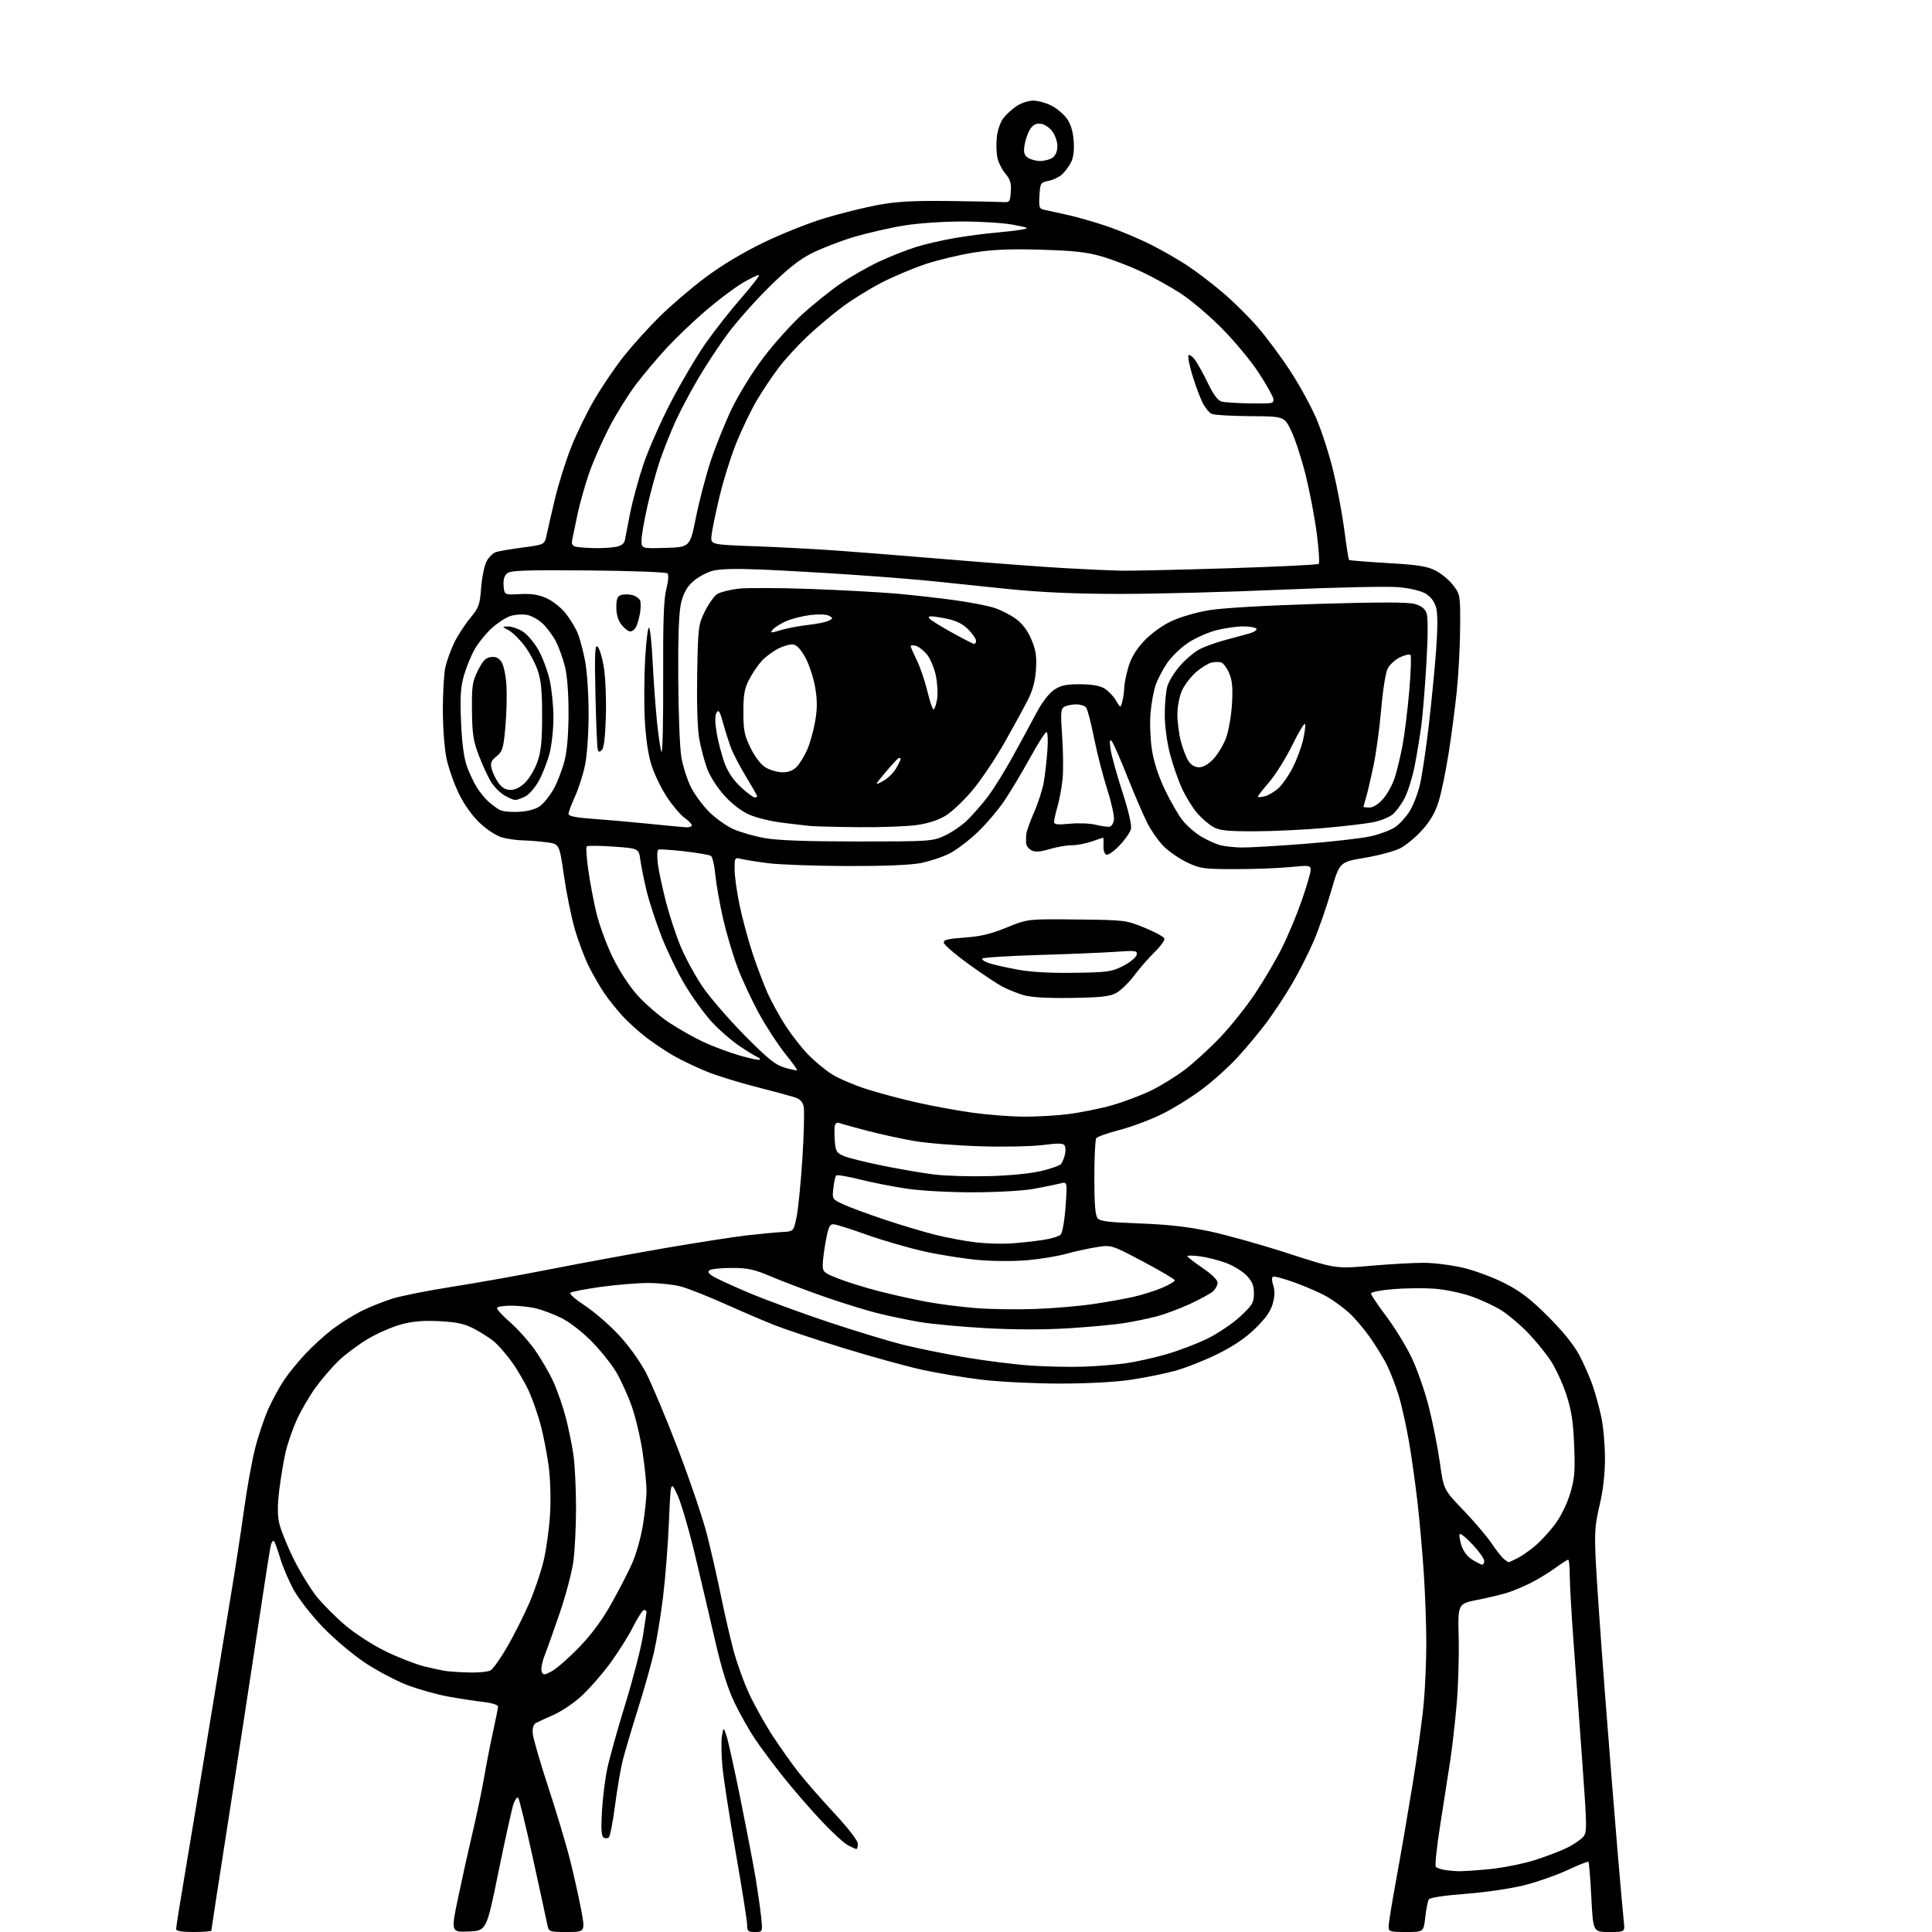<?xml version="1.0" encoding="UTF-8" standalone="no"?>
<svg 
  version="1.1" 
  xmlns="http://www.w3.org/2000/svg" 
  xmlns:xlink="http://www.w3.org/1999/xlink" 
  xmlns:svg="http://www.w3.org/2000/svg"
  xmlns:rdf="http://www.w3.org/1999/02/22-rdf-syntax-ns#"
  xmlns:cc="http://creativecommons.org/ns#"
  xmlns:dc="http://purl.org/dc/elements/1.1/"
  viewBox="0 0 768 768"
  width="768"
  height="768"
>
<style>svg {background-color: white; }</style>"
<path stroke="none" fill="black" fill-rule="evenodd" d="M77.00,768.00C72.20,768.00 70.00,767.62 70.00,766.79C70.00,766.13 72.01,753.64 74.47,739.04C76.93,724.44 80.99,699.90 83.50,684.50C86.01,669.10 89.60,647.27 91.48,636.00C93.36,624.73 95.84,608.62 96.99,600.22C98.14,591.81 100.13,580.78 101.42,575.71C102.71,570.63 105.13,563.47 106.79,559.80C108.46,556.13 111.30,550.96 113.11,548.31C114.92,545.67 118.68,541.08 121.45,538.13C124.23,535.17 128.97,530.84 132.00,528.51C135.03,526.18 140.20,522.92 143.50,521.25C146.80,519.59 152.46,517.32 156.08,516.20C159.71,515.08 170.28,512.99 179.58,511.54C188.89,510.10 206.62,506.93 219.00,504.49C231.38,502.06 251.85,498.29 264.50,496.11C277.15,493.94 291.77,491.66 297.00,491.07C302.23,490.47 308.52,489.87 311.00,489.74C315.50,489.50 315.50,489.50 316.70,483.50C317.35,480.20 318.38,469.66 318.99,460.08C319.59,450.49 319.81,441.40 319.47,439.88C319.04,437.89 317.97,436.83 315.68,436.11C313.93,435.56 306.92,433.68 300.09,431.93C293.27,430.19 284.49,427.44 280.59,425.83C276.69,424.22 271.02,421.51 268.00,419.81C264.98,418.11 260.02,414.81 257.00,412.49C253.97,410.17 249.68,406.29 247.47,403.88C245.25,401.47 242.04,397.48 240.35,395.00C238.65,392.52 235.85,387.69 234.12,384.26C232.39,380.82 229.85,374.07 228.47,369.26C227.09,364.44 225.15,354.88 224.16,348.00C222.36,335.50 222.36,335.50 217.43,334.84C214.72,334.47 210.47,334.13 208.00,334.08C205.53,334.03 201.75,333.50 199.62,332.91C197.43,332.30 193.60,329.83 190.84,327.26C187.81,324.42 184.62,319.98 182.46,315.59C180.54,311.69 178.31,305.35 177.50,301.50C176.66,297.48 176.04,289.18 176.04,282.00C176.05,275.12 176.50,267.53 177.06,265.11C177.62,262.70 179.17,258.42 180.50,255.61C181.84,252.80 184.68,248.40 186.82,245.82C190.36,241.55 190.75,240.50 191.26,233.69C191.57,229.59 192.54,224.86 193.40,223.19C194.27,221.51 195.96,219.83 197.16,219.45C198.36,219.07 203.20,218.25 207.92,217.63C216.50,216.50 216.50,216.50 217.33,212.50C217.78,210.30 219.29,203.78 220.67,198.00C222.06,192.22 224.95,183.07 227.09,177.66C229.23,172.25 233.45,163.63 236.47,158.51C239.49,153.38 244.70,145.73 248.06,141.50C251.42,137.28 257.73,130.29 262.09,125.97C266.45,121.65 274.58,114.68 280.14,110.49C286.56,105.65 295.07,100.53 303.38,96.49C310.60,92.98 321.68,88.57 328.00,86.68C334.32,84.79 343.77,82.45 349.00,81.47C356.21,80.13 362.84,79.75 376.50,79.90C386.40,80.01 396.07,80.19 398.00,80.30C401.44,80.50 401.50,80.43 401.81,76.21C402.05,72.81 401.60,71.31 399.60,68.94C398.21,67.29 396.78,64.35 396.42,62.41C396.05,60.46 395.98,56.83 396.27,54.32C396.55,51.82 397.66,48.59 398.73,47.14C399.81,45.69 402.17,43.49 403.99,42.25C405.81,41.01 408.82,40.00 410.69,40.00C412.55,40.00 415.82,40.89 417.96,41.98C420.09,43.06 422.86,45.40 424.12,47.16C425.64,49.31 426.53,52.24 426.81,56.02C427.08,59.81 426.72,62.64 425.71,64.59C424.88,66.19 423.28,68.34 422.14,69.37C421.01,70.40 418.60,71.54 416.79,71.90C413.63,72.55 413.49,72.78 413.20,77.75C412.92,82.47 413.10,82.98 415.20,83.41C416.46,83.66 420.88,84.64 425.00,85.58C429.12,86.52 436.32,88.62 441.00,90.26C445.68,91.89 453.08,95.03 457.46,97.23C461.83,99.43 468.38,103.18 472.00,105.57C475.63,107.96 482.02,112.84 486.21,116.42C490.41,119.99 496.65,126.19 500.08,130.18C503.52,134.17 509.27,141.91 512.85,147.39C516.44,152.86 521.11,161.38 523.24,166.31C525.36,171.24 528.42,180.72 530.03,187.39C531.64,194.05 533.61,204.61 534.42,210.86C535.22,217.10 536.05,222.38 536.25,222.58C536.45,222.79 543.34,223.34 551.56,223.82C563.72,224.53 567.28,225.09 570.69,226.83C573.00,228.02 576.15,230.64 577.69,232.67C580.45,236.30 580.50,236.60 580.43,249.43C580.38,256.62 579.80,267.90 579.12,274.50C578.45,281.10 576.97,292.35 575.84,299.49C574.71,306.64 572.93,315.25 571.88,318.64C570.55,322.95 568.58,326.36 565.35,329.95C562.81,332.78 558.87,336.05 556.61,337.20C554.35,338.36 548.00,340.06 542.50,340.99C532.50,342.67 532.50,342.67 529.19,354.08C527.37,360.36 524.25,369.32 522.26,374.00C520.26,378.68 516.39,386.32 513.66,391.00C510.92,395.68 506.32,402.65 503.44,406.50C500.55,410.35 495.42,416.53 492.03,420.22C488.64,423.92 482.30,429.64 477.94,432.92C473.58,436.21 466.30,440.72 461.76,442.94C457.22,445.17 449.68,447.98 445.00,449.19C440.32,450.40 436.17,451.87 435.77,452.45C435.36,453.03 435.02,460.05 435.02,468.06C435.00,478.22 435.38,483.10 436.25,484.20C437.26,485.48 440.52,485.89 453.00,486.34C463.88,486.72 472.08,487.64 480.50,489.40C487.10,490.78 501.17,494.71 511.77,498.15C531.05,504.39 531.05,504.39 544.77,503.18C552.32,502.51 561.88,501.98 566.00,501.99C570.12,502.00 577.27,502.92 581.88,504.02C586.48,505.13 593.91,507.92 598.38,510.22C604.59,513.43 608.63,516.55 615.52,523.46C621.31,529.26 625.72,534.73 627.82,538.72C629.62,542.15 631.99,547.55 633.09,550.72C634.20,553.90 635.75,559.57 636.55,563.32C637.35,567.06 638.00,574.43 638.00,579.69C638.00,585.96 637.26,592.40 635.86,598.38C634.00,606.26 633.80,609.27 634.34,620.58C634.69,627.77 636.33,651.39 637.99,673.08C639.66,694.76 641.91,723.08 643.01,736.00C644.10,748.92 645.21,761.41 645.48,763.75C645.96,768.00 645.96,768.00 639.63,768.00C633.29,768.00 633.29,768.00 632.58,754.27C632.19,746.71 631.67,740.34 631.44,740.11C631.20,739.87 627.49,741.33 623.19,743.35C618.88,745.37 611.12,748.09 605.93,749.40C600.63,750.74 590.41,752.24 582.60,752.83C574.03,753.48 568.41,754.33 567.96,755.06C567.56,755.71 566.93,758.89 566.57,762.12C565.90,768.00 565.90,768.00 558.95,768.00C552.41,768.00 552.00,767.87 552.00,765.75C552.00,764.51 553.37,756.08 555.04,747.00C556.71,737.92 559.62,721.05 561.50,709.50C563.39,697.95 565.39,683.33 565.96,677.00C566.53,670.67 566.99,659.88 566.98,653.00C566.97,646.12 566.53,633.75 565.99,625.50C565.45,617.25 564.31,604.42 563.46,597.00C562.61,589.58 561.05,578.52 559.98,572.44C558.92,566.35 557.09,558.25 555.91,554.44C554.73,550.62 552.64,545.25 551.27,542.50C549.89,539.75 546.83,534.78 544.47,531.45C542.11,528.12 538.40,523.79 536.22,521.81C534.03,519.84 530.22,517.04 527.74,515.59C525.26,514.13 519.54,511.60 515.04,509.96C510.54,508.31 506.47,507.21 505.99,507.51C505.51,507.81 505.57,509.33 506.12,510.93C506.82,512.93 506.78,515.12 505.97,518.10C505.15,521.17 503.18,523.98 499.05,528.03C495.08,531.91 490.37,535.11 483.89,538.30C478.73,540.84 471.12,543.84 467.00,544.95C462.88,546.07 455.00,547.66 449.50,548.48C443.45,549.39 432.40,549.99 421.49,549.99C411.59,550.00 397.67,549.32 390.56,548.49C383.45,547.66 372.43,545.81 366.07,544.39C359.70,542.97 345.73,539.10 335.00,535.79C324.27,532.48 312.12,528.44 308.00,526.81C303.88,525.18 294.93,521.35 288.12,518.30C281.31,515.25 273.43,512.14 270.62,511.39C267.80,510.64 262.03,510.02 257.78,510.01C253.54,510.01 244.99,510.70 238.78,511.57C232.58,512.43 227.14,513.48 226.70,513.92C226.26,514.35 228.86,516.63 232.48,518.99C236.10,521.34 242.13,526.57 245.90,530.59C250.01,535.01 254.36,541.05 256.83,545.78C259.07,550.11 264.76,563.64 269.45,575.87C274.14,588.09 279.33,603.35 280.98,609.79C282.63,616.23 285.11,627.12 286.51,634.00C287.90,640.88 290.16,650.72 291.53,655.87C292.90,661.02 295.78,669.01 297.94,673.61C300.10,678.21 304.30,685.70 307.28,690.24C310.27,694.78 314.82,701.20 317.41,704.50C319.99,707.80 326.35,715.08 331.55,720.67C337.19,726.74 341.00,731.68 341.00,732.92C341.00,734.06 340.75,735.00 340.45,735.00C340.15,735.00 338.64,734.35 337.11,733.55C335.57,732.76 330.79,728.37 326.49,723.80C322.19,719.24 315.44,711.45 311.49,706.50C307.54,701.55 302.42,694.69 300.12,691.26C297.82,687.82 294.18,681.39 292.04,676.96C289.40,671.50 286.98,663.88 284.51,653.21C282.52,644.57 278.88,629.06 276.43,618.75C273.98,608.44 270.77,597.42 269.29,594.25C266.60,588.50 266.60,588.50 265.91,605.00C265.53,614.08 264.47,627.58 263.55,635.00C262.64,642.42 261.00,652.33 259.92,657.00C258.84,661.67 255.98,671.80 253.55,679.50C251.13,687.20 248.46,696.20 247.61,699.50C246.77,702.80 245.38,710.89 244.52,717.47C243.66,724.06 242.55,729.85 242.06,730.34C241.57,730.83 240.62,730.89 239.95,730.47C239.06,729.92 238.87,727.11 239.28,720.11C239.58,714.82 240.54,707.12 241.41,703.00C242.28,698.88 245.48,687.41 248.53,677.51C251.58,667.62 254.73,655.47 255.53,650.51C256.33,645.56 256.99,641.16 257.00,640.75C257.00,640.34 256.56,640.00 256.01,640.00C255.47,640.00 253.49,643.05 251.61,646.78C249.73,650.51 245.53,657.15 242.28,661.53C239.03,665.91 233.92,671.71 230.93,674.40C227.95,677.10 223.03,680.39 220.00,681.71C216.97,683.04 213.82,684.49 213.00,684.95C212.03,685.49 211.60,686.96 211.78,689.14C211.93,690.99 214.72,700.60 217.97,710.50C221.21,720.40 225.06,733.23 226.52,739.00C227.98,744.77 229.97,753.66 230.94,758.75C232.70,768.00 232.70,768.00 225.43,768.00C218.16,768.00 218.16,768.00 217.50,764.75C217.14,762.96 214.58,751.15 211.80,738.50C209.03,725.85 206.41,715.12 205.99,714.66C205.56,714.19 204.70,715.39 204.06,717.31C203.43,719.22 200.77,731.30 198.14,744.15C193.37,767.50 193.37,767.50 186.31,767.79C179.25,768.08 179.25,768.08 182.12,754.29C183.70,746.71 186.33,734.88 187.96,728.00C189.59,721.12 191.61,711.45 192.45,706.50C193.29,701.55 194.87,693.45 195.97,688.50C197.06,683.55 197.97,678.99 197.98,678.37C197.99,677.72 195.51,676.94 192.25,676.57C189.09,676.21 182.79,675.24 178.25,674.42C173.72,673.61 166.38,671.55 161.94,669.86C157.51,668.17 149.97,664.19 145.19,661.03C140.39,657.85 132.88,651.52 128.41,646.89C123.95,642.26 118.73,635.59 116.76,632.00C114.80,628.42 112.39,622.80 111.41,619.50C110.43,616.20 109.32,613.13 108.94,612.68C108.56,612.22 107.99,612.91 107.66,614.21C107.34,615.51 105.05,630.05 102.59,646.53C100.12,663.02 94.93,696.85 91.05,721.72C87.17,746.58 84.00,767.17 84.00,767.47C84.00,767.76 80.85,768.00 77.00,768.00zM300.10,768.00C297.37,768.00 297.00,767.67 297.00,765.18C297.00,763.64 294.95,750.70 292.46,736.43C289.96,722.17 287.57,706.69 287.15,702.04C286.73,697.39 286.66,691.99 286.99,690.04C287.60,686.50 287.60,686.50 288.79,690.00C289.44,691.92 291.98,703.40 294.42,715.50C296.86,727.60 299.54,741.55 300.36,746.50C301.18,751.45 302.16,758.31 302.53,761.75C303.20,768.00 303.20,768.00 300.10,768.00zM579.50,743.84C581.15,743.90 586.80,743.53 592.06,743.02C597.32,742.51 605.42,740.89 610.06,739.43C614.70,737.96 620.52,735.74 623.00,734.49C625.48,733.24 628.29,731.35 629.25,730.28C630.92,728.44 630.90,727.02 628.99,700.42C627.88,685.06 626.31,663.46 625.49,652.41C624.67,641.36 624.00,629.55 624.00,626.16C624.00,622.77 623.72,620.00 623.38,620.00C623.05,620.00 620.68,621.52 618.13,623.38C615.59,625.23 611.25,627.87 608.50,629.24C605.75,630.61 601.70,632.32 599.50,633.04C597.30,633.76 591.90,635.06 587.50,635.93C579.50,637.50 579.50,637.50 579.84,651.00C580.03,658.42 579.67,670.35 579.04,677.50C578.42,684.65 577.26,694.77 576.47,700.00C575.68,705.23 573.90,716.68 572.51,725.45C571.13,734.22 570.33,741.72 570.75,742.11C571.16,742.51 572.62,743.03 574.00,743.28C575.38,743.53 577.85,743.78 579.50,743.84zM219.23,664.41C221.03,663.49 225.88,659.27 230.00,655.03C235.12,649.76 239.26,644.18 243.06,637.41C246.12,631.96 249.87,624.66 251.40,621.18C252.92,617.71 254.81,610.96 255.58,606.18C256.36,601.41 256.99,595.31 257.00,592.63C257.00,589.95 256.30,583.05 255.45,577.30C254.59,571.55 252.65,563.32 251.12,559.01C249.60,554.70 246.81,548.56 244.92,545.38C243.04,542.19 238.57,536.64 235.00,533.04C231.18,529.20 226.18,525.38 222.89,523.79C219.80,522.29 215.30,520.62 212.89,520.06C210.47,519.50 206.16,519.04 203.31,519.02C200.45,519.01 197.88,519.38 197.60,519.84C197.31,520.31 199.52,522.80 202.51,525.38C205.50,527.96 210.00,532.94 212.49,536.44C214.99,539.94 218.37,545.74 219.99,549.32C221.61,552.90 223.85,559.35 224.96,563.66C226.06,567.97 227.42,574.65 227.97,578.50C228.51,582.35 228.97,591.65 228.98,599.18C228.99,606.70 228.51,616.38 227.92,620.68C227.33,624.98 224.92,634.12 222.57,641.00C220.22,647.88 217.49,655.57 216.49,658.11C215.49,660.64 214.97,663.47 215.32,664.39C215.92,665.96 216.18,665.96 219.23,664.41zM186.82,664.85C190.29,664.93 193.97,664.55 194.99,664.01C196.01,663.46 199.10,659.07 201.85,654.26C204.61,649.44 208.50,641.67 210.50,637.00C212.51,632.33 215.02,624.90 216.08,620.50C217.15,616.10 218.30,607.77 218.65,602.00C219.01,595.87 218.78,587.90 218.11,582.84C217.47,578.08 216.08,570.87 215.02,566.82C213.96,562.77 211.90,556.77 210.45,553.48C209.00,550.19 205.86,544.77 203.48,541.43C201.10,538.09 197.65,534.21 195.82,532.82C194.00,531.43 190.47,529.24 188.00,527.97C184.61,526.21 181.32,525.53 174.67,525.19C168.24,524.87 164.09,525.22 159.42,526.48C155.90,527.44 149.97,530.03 146.25,532.23C142.54,534.44 137.32,538.33 134.66,540.87C132.00,543.42 127.83,548.27 125.39,551.65C122.96,555.04 119.61,560.78 117.96,564.42C116.31,568.06 114.32,573.84 113.53,577.27C112.74,580.70 111.62,587.41 111.03,592.18C110.28,598.27 110.27,602.26 111.01,605.55C111.59,608.13 114.14,614.45 116.68,619.60C119.22,624.76 123.38,631.55 125.91,634.70C128.45,637.85 133.67,643.07 137.52,646.31C141.41,649.58 148.48,654.11 153.50,656.53C158.45,658.92 165.20,661.55 168.50,662.38C171.80,663.20 175.85,664.06 177.50,664.29C179.15,664.51 183.34,664.77 186.82,664.85zM589.25,622.00C589.66,622.00 590.00,621.31 590.00,620.46C590.00,619.61 587.88,616.64 585.28,613.87C582.68,611.09 580.40,609.31 580.20,609.90C580.00,610.50 580.37,612.60 581.02,614.57C581.74,616.74 583.45,618.91 585.35,620.07C587.08,621.13 588.84,621.99 589.25,622.00zM599.74,621.00C599.94,621.00 601.54,620.26 603.30,619.35C605.06,618.45 608.25,616.21 610.40,614.38C612.54,612.55 616.03,608.75 618.15,605.93C620.39,602.94 622.89,597.87 624.12,593.83C625.93,587.86 626.17,585.12 625.76,574.68C625.39,565.13 624.71,560.73 622.62,554.32C621.15,549.82 618.28,543.64 616.23,540.60C614.18,537.55 610.11,532.60 607.18,529.59C604.25,526.58 599.65,522.70 596.94,520.96C594.24,519.23 588.77,516.68 584.80,515.30C580.76,513.89 574.20,512.55 569.95,512.26C565.75,511.97 558.43,512.06 553.66,512.46C548.90,512.85 545.00,513.63 545.00,514.19C545.00,514.74 547.70,518.78 551.00,523.16C554.31,527.55 558.83,534.89 561.05,539.49C563.28,544.09 566.40,553.01 568.00,559.32C569.59,565.63 571.56,575.60 572.38,581.47C573.87,592.15 573.87,592.15 581.72,600.33C586.03,604.82 591.07,610.75 592.92,613.50C594.77,616.25 596.98,619.06 597.83,619.75C598.68,620.44 599.54,621.00 599.74,621.00zM431.00,543.26C436.23,543.07 443.65,542.47 447.50,541.93C451.35,541.39 458.47,539.82 463.33,538.43C468.19,537.05 475.60,534.25 479.79,532.21C483.99,530.17 489.90,526.19 492.94,523.38C497.89,518.78 498.45,517.83 498.45,514.17C498.45,511.02 497.79,509.39 495.54,507.04C493.94,505.37 490.28,503.13 487.40,502.05C484.52,500.97 479.88,499.79 477.08,499.42C474.29,499.05 472.00,499.01 472.00,499.33C472.00,499.66 474.70,501.76 478.00,504.00C481.62,506.46 484.00,508.79 484.00,509.88C484.00,510.88 483.19,512.42 482.20,513.32C481.21,514.21 477.05,516.49 472.95,518.38C468.85,520.27 462.80,522.52 459.50,523.36C456.20,524.21 450.45,525.39 446.72,525.98C442.98,526.57 433.20,527.48 424.96,528.00C415.38,528.61 403.58,528.60 392.15,527.98C382.34,527.45 370.30,526.32 365.40,525.48C360.51,524.64 352.90,523.04 348.50,521.93C344.10,520.82 334.88,517.96 328.00,515.57C321.12,513.18 311.68,509.60 307.00,507.63C299.79,504.58 297.36,504.04 291.00,504.03C286.88,504.03 282.91,504.40 282.19,504.86C281.20,505.49 281.47,506.08 283.33,507.29C284.67,508.18 291.27,511.21 297.99,514.03C304.70,516.86 318.81,522.04 329.35,525.55C339.88,529.05 353.07,533.07 358.66,534.48C364.24,535.88 375.49,538.17 383.66,539.57C391.82,540.96 403.68,542.44 410.00,542.86C416.32,543.28 425.77,543.46 431.00,543.26zM411.50,520.34C418.65,520.08 429.00,519.20 434.50,518.39C440.00,517.59 447.34,516.27 450.82,515.46C454.29,514.66 459.35,513.04 462.07,511.88C464.78,510.71 467.00,509.40 467.00,508.96C467.00,508.53 461.32,505.17 454.38,501.49C441.75,494.81 441.75,494.81 435.63,495.81C432.26,496.36 426.91,497.54 423.74,498.44C420.57,499.33 413.82,500.45 408.74,500.92C403.45,501.41 395.03,501.39 389.03,500.87C383.27,500.37 373.44,498.81 367.18,497.41C360.92,496.00 350.78,493.06 344.65,490.86C338.52,488.67 332.61,486.79 331.53,486.69C329.85,486.53 329.36,487.49 328.32,493.00C327.65,496.57 327.07,500.91 327.05,502.64C327.00,505.58 327.41,505.95 333.25,508.26C336.69,509.62 344.00,511.89 349.50,513.30C355.00,514.71 363.55,516.61 368.50,517.52C373.45,518.43 382.23,519.55 388.00,520.00C393.77,520.45 404.35,520.61 411.50,520.34zM402.00,494.28C405.57,494.02 411.17,493.42 414.44,492.93C417.71,492.45 420.94,491.48 421.62,490.78C422.33,490.05 423.18,485.22 423.58,479.60C424.30,469.71 424.30,469.71 421.40,470.46C419.80,470.87 415.12,471.82 411.00,472.57C406.71,473.35 396.44,473.94 387.00,473.96C377.54,473.98 366.23,473.36 360.50,472.52C355.00,471.71 346.57,470.06 341.77,468.84C336.96,467.63 332.75,466.92 332.40,467.27C332.05,467.62 331.54,469.88 331.27,472.29C330.78,476.64 330.81,476.69 335.14,478.71C337.54,479.84 344.90,482.56 351.50,484.77C358.10,486.99 367.33,489.74 372.00,490.90C376.68,492.06 383.88,493.40 388.00,493.87C392.13,494.35 398.43,494.53 402.00,494.28zM393.00,467.54C400.91,467.35 409.47,466.52 413.68,465.54C417.63,464.62 421.28,463.34 421.79,462.69C422.31,462.03 422.99,460.37 423.32,458.99C423.65,457.61 423.59,455.96 423.19,455.31C422.65,454.43 420.47,454.39 414.48,455.17C410.05,455.74 398.93,455.96 389.50,455.66C380.15,455.36 368.45,454.43 363.50,453.58C358.55,452.74 350.15,450.91 344.82,449.52C339.50,448.13 334.48,446.74 333.66,446.42C332.75,446.07 332.04,446.52 331.84,447.59C331.65,448.55 331.66,451.33 331.86,453.76C332.18,457.69 332.59,458.35 335.52,459.57C337.34,460.33 344.37,462.07 351.16,463.44C357.95,464.81 367.10,466.37 371.50,466.90C375.90,467.43 385.57,467.72 393.00,467.54zM406.50,443.89C411.45,443.95 419.55,443.50 424.50,442.89C429.45,442.28 437.32,440.70 442.00,439.37C446.68,438.04 453.66,435.41 457.53,433.53C461.39,431.65 467.47,427.90 471.03,425.20C474.59,422.49 480.88,416.73 485.02,412.39C489.16,408.05 495.38,400.25 498.86,395.05C502.34,389.85 507.14,381.71 509.52,376.96C511.91,372.21 515.47,363.70 517.43,358.06C519.39,352.42 521.00,346.92 521.00,345.83C521.00,343.97 520.57,343.91 512.75,344.68C508.21,345.13 498.43,345.50 491.00,345.49C478.54,345.49 477.07,345.28 472.00,342.88C468.98,341.45 464.80,338.61 462.73,336.57C460.66,334.53 457.63,330.24 456.01,327.02C454.39,323.81 450.77,315.40 447.98,308.34C445.18,301.28 442.42,295.05 441.84,294.50C441.11,293.80 441.01,294.87 441.50,298.00C441.88,300.48 443.99,308.06 446.18,314.85C448.64,322.44 449.94,328.11 449.57,329.57C449.25,330.87 447.21,333.80 445.05,336.07C442.88,338.35 440.53,340.00 439.81,339.75C439.06,339.48 438.56,337.95 438.65,336.14C438.73,334.41 438.67,333.00 438.52,333.00C438.37,333.00 436.34,333.68 434.00,334.50C431.66,335.32 428.09,336.00 426.06,336.00C424.02,336.00 420.03,336.69 417.19,337.54C413.34,338.68 411.49,338.80 410.00,338.00C408.90,337.41 407.95,336.16 407.88,335.21C407.82,334.27 407.86,332.60 407.98,331.50C408.09,330.40 409.50,326.47 411.12,322.76C412.74,319.05 414.46,313.65 414.95,310.76C415.44,307.87 416.07,302.24 416.36,298.25C416.65,294.26 416.49,291.00 416.00,291.00C415.51,291.00 412.57,295.61 409.46,301.25C406.34,306.89 401.82,314.46 399.40,318.09C396.99,321.71 392.18,327.39 388.73,330.71C385.27,334.03 380.18,337.89 377.41,339.29C374.64,340.70 369.48,342.40 365.94,343.09C361.86,343.88 351.07,344.31 336.50,344.26C323.85,344.21 309.82,343.71 305.32,343.13C300.82,342.55 295.99,341.78 294.57,341.43C292.07,340.80 292.00,340.92 292.02,345.64C292.02,348.31 292.93,354.77 294.03,360.00C295.12,365.23 297.44,373.77 299.17,379.00C300.90,384.23 303.59,391.33 305.13,394.78C306.68,398.24 309.91,404.09 312.30,407.78C314.70,411.48 318.74,416.64 321.29,419.25C323.83,421.86 328.07,425.36 330.70,427.03C333.34,428.70 339.54,431.36 344.50,432.94C349.45,434.52 358.68,436.97 365.00,438.38C371.32,439.79 381.23,441.59 387.00,442.37C392.77,443.15 401.55,443.84 406.50,443.89zM316.85,425.44C317.04,425.27 314.94,422.35 312.18,418.94C309.43,415.53 304.79,408.44 301.88,403.18C298.96,397.92 295.05,389.56 293.19,384.59C291.32,379.63 288.72,370.82 287.40,365.03C286.08,359.24 284.71,351.45 284.35,347.72C284.00,343.99 283.21,340.61 282.60,340.22C282.00,339.82 277.23,339.01 272.00,338.40C266.77,337.80 262.13,337.51 261.67,337.76C261.22,338.01 261.14,340.53 261.50,343.36C261.86,346.19 263.31,353.00 264.73,358.50C266.15,364.00 268.82,372.10 270.68,376.50C272.53,380.90 276.40,387.97 279.27,392.22C282.15,396.46 289.64,405.13 295.92,411.49C305.26,420.94 308.17,423.29 311.92,424.40C314.44,425.14 316.66,425.61 316.85,425.44zM302.00,421.24C302.27,420.96 301.93,420.52 301.23,420.27C300.53,420.02 297.28,418.03 294.00,415.84C290.73,413.65 285.66,409.23 282.74,406.00C279.82,402.78 275.09,396.21 272.23,391.41C269.37,386.61 265.20,378.01 262.97,372.31C260.74,366.60 258.08,358.46 257.05,354.22C256.03,349.97 254.90,344.42 254.55,341.88C253.92,337.25 253.92,337.25 243.88,336.54C238.36,336.15 233.56,336.11 233.22,336.44C232.88,336.78 233.16,340.98 233.84,345.78C234.51,350.58 235.98,358.32 237.10,363.00C238.22,367.68 241.14,375.60 243.59,380.60C246.29,386.12 250.21,392.11 253.56,395.80C256.59,399.15 262.15,403.94 265.91,406.44C269.68,408.94 275.80,412.42 279.53,414.16C283.26,415.90 289.72,418.33 293.90,419.54C298.08,420.76 301.73,421.53 302.00,421.24zM426.00,396.69C416.47,396.83 409.96,396.47 407.00,395.61C404.52,394.90 400.70,393.37 398.50,392.21C396.30,391.06 390.23,387.01 385.00,383.22C379.77,379.43 375.37,375.65 375.21,374.82C374.97,373.60 376.56,373.19 383.38,372.71C389.76,372.26 393.91,371.26 400.18,368.70C408.50,365.30 408.50,365.30 428.00,365.51C447.22,365.72 447.61,365.77 454.97,368.78C459.08,370.46 462.63,372.39 462.85,373.06C463.08,373.74 461.37,376.14 459.05,378.40C456.73,380.65 453.07,384.85 450.91,387.73C448.75,390.60 445.53,393.74 443.75,394.71C441.14,396.12 437.63,396.51 426.00,396.69zM427.03,386.71C440.42,386.51 441.95,386.30 446.53,383.94C449.26,382.53 451.65,380.56 451.85,379.56C452.17,377.87 451.55,377.78 443.35,378.36C438.48,378.71 424.70,379.28 412.72,379.63C400.75,379.99 390.73,380.63 390.46,381.06C390.20,381.49 391.45,382.32 393.24,382.90C395.03,383.48 400.10,384.63 404.50,385.44C409.71,386.41 417.57,386.85 427.03,386.71zM493.50,336.90C496.25,336.95 507.50,336.30 518.50,335.45C529.50,334.60 541.42,333.23 545.00,332.41C548.58,331.59 552.90,329.96 554.60,328.79C556.31,327.62 558.88,324.80 560.32,322.53C561.76,320.25 563.63,315.42 564.47,311.80C565.31,308.17 566.88,297.62 567.96,288.35C569.04,279.08 570.36,265.55 570.89,258.28C571.53,249.62 571.52,243.83 570.87,241.48C570.23,239.18 568.77,237.23 566.79,236.02C564.95,234.90 560.65,233.85 556.10,233.42C551.85,233.02 531.31,233.46 509.50,234.41C488.05,235.35 459.02,236.10 445.00,236.09C426.91,236.07 413.84,235.48 400.00,234.07C389.27,232.97 376.23,231.61 371.00,231.05C365.77,230.49 351.82,229.36 340.00,228.55C328.18,227.74 311.52,226.78 303.00,226.42C292.40,225.97 286.15,226.13 283.24,226.92C280.89,227.56 277.45,229.42 275.58,231.06C273.19,233.16 271.79,235.58 270.84,239.27C269.88,243.04 269.53,251.49 269.61,269.50C269.68,283.25 270.23,297.40 270.84,300.94C271.45,304.48 273.12,309.76 274.54,312.68C275.97,315.59 279.24,320.08 281.82,322.66C284.39,325.23 288.75,328.35 291.50,329.58C294.25,330.81 299.88,332.42 304.00,333.16C309.15,334.08 320.73,334.50 341.00,334.50C369.66,334.50 370.64,334.43 375.50,332.20C378.25,330.94 382.23,328.24 384.35,326.20C386.46,324.17 390.10,320.02 392.44,317.00C394.78,313.98 399.40,306.55 402.72,300.50C406.04,294.45 410.31,286.57 412.21,283.00C414.22,279.21 417.04,275.56 418.98,274.25C421.63,272.45 423.69,272.00 429.24,272.00C433.88,272.00 437.11,272.54 438.96,273.64C440.48,274.54 442.56,276.67 443.57,278.39C445.41,281.50 445.41,281.50 446.10,279.00C446.49,277.62 446.85,275.12 446.90,273.43C446.96,271.74 447.71,267.98 448.58,265.06C449.64,261.47 451.64,258.17 454.74,254.85C457.45,251.94 461.83,248.75 465.49,247.00C469.03,245.32 475.47,243.42 480.58,242.57C485.96,241.68 503.20,240.68 524.00,240.05C548.12,239.33 559.64,239.33 562.30,240.07C564.90,240.79 566.40,241.91 567.06,243.65C567.67,245.27 567.67,252.33 567.04,263.34C566.49,272.78 565.57,284.10 564.99,288.50C564.40,292.90 563.22,300.10 562.35,304.50C561.48,308.90 559.71,314.59 558.42,317.15C557.13,319.71 554.90,322.72 553.47,323.84C552.05,324.97 548.54,326.33 545.69,326.88C542.84,327.43 534.20,328.45 526.50,329.14C518.80,329.83 506.43,330.42 499.00,330.45C488.14,330.48 484.89,330.16 482.40,328.80C480.69,327.86 477.81,325.41 476.00,323.35C474.19,321.28 471.45,316.87 469.91,313.55C468.37,310.22 466.18,303.93 465.05,299.56C463.86,294.94 463.00,288.46 463.01,284.06C463.01,279.90 463.46,274.87 464.02,272.88C464.57,270.88 466.87,267.15 469.13,264.59C471.39,262.02 474.89,259.08 476.90,258.05C478.91,257.02 483.25,255.45 486.53,254.56C489.81,253.67 494.20,252.48 496.28,251.92C498.36,251.36 499.79,250.47 499.47,249.95C499.15,249.43 496.75,249.00 494.15,249.00C491.55,249.00 486.74,249.69 483.46,250.54C480.18,251.39 475.17,253.62 472.33,255.50C469.48,257.38 465.75,260.96 464.04,263.45C462.32,265.94 460.25,269.88 459.43,272.20C458.61,274.53 457.67,279.59 457.35,283.46C457.02,287.33 457.27,293.88 457.90,298.00C458.64,302.83 460.47,308.48 463.04,313.87C465.23,318.48 468.41,323.99 470.11,326.13C471.80,328.28 475.21,331.21 477.68,332.66C480.14,334.10 483.59,335.63 485.33,336.04C487.07,336.46 490.75,336.84 493.50,336.90zM272.75,328.87C273.99,328.94 275.00,328.58 275.00,328.07C275.00,327.56 273.68,326.20 272.06,325.05C270.45,323.89 267.29,320.15 265.04,316.73C262.79,313.30 260.04,307.57 258.92,304.00C257.64,299.90 256.68,293.25 256.31,286.00C255.99,279.68 256.06,268.76 256.46,261.75C256.87,254.74 257.56,249.23 258.00,249.50C258.44,249.77 259.08,255.73 259.42,262.75C259.76,269.76 260.52,280.45 261.12,286.50C261.72,292.55 262.55,298.13 262.97,298.89C263.39,299.66 263.68,286.61 263.62,269.89C263.53,247.10 263.84,238.17 264.87,234.17C265.69,230.97 265.87,228.47 265.33,227.93C264.83,227.43 250.67,226.90 233.87,226.76C208.74,226.55 203.02,226.75 201.61,227.91C200.44,228.88 199.99,230.47 200.20,232.91C200.50,236.50 200.50,236.50 206.66,236.16C211.16,235.92 214.00,236.35 217.21,237.77C219.63,238.84 223.05,241.54 224.82,243.77C226.58,246.00 228.73,249.51 229.59,251.57C230.45,253.62 231.80,258.65 232.58,262.74C233.38,266.95 233.99,276.10 233.98,283.84C233.97,291.88 233.37,300.31 232.52,304.33C231.72,308.09 229.93,313.66 228.53,316.71C227.14,319.75 226.00,322.82 226.00,323.53C226.00,324.44 228.83,325.02 235.75,325.51C241.11,325.89 251.12,326.77 258.00,327.47C264.88,328.17 271.51,328.80 272.75,328.87zM341.50,328.82C332.70,328.74 323.93,328.52 322.00,328.33C320.07,328.14 315.00,327.54 310.73,327.01C306.45,326.47 300.71,325.07 297.96,323.89C294.86,322.55 291.10,319.70 288.05,316.36C285.20,313.24 282.29,308.72 281.11,305.57C280.00,302.59 278.57,297.19 277.94,293.56C277.24,289.56 276.93,279.40 277.14,267.73C277.49,249.19 277.60,248.30 280.21,243.00C281.70,239.97 283.93,236.88 285.16,236.12C286.39,235.36 290.12,234.41 293.45,234.02C296.78,233.62 309.62,233.67 322.00,234.11C334.38,234.56 349.90,235.41 356.50,235.99C363.10,236.58 373.45,237.74 379.50,238.58C385.55,239.42 392.61,240.78 395.18,241.61C397.75,242.44 401.61,244.38 403.75,245.94C406.33,247.81 408.42,250.55 409.93,254.05C411.73,258.25 412.13,260.71 411.83,265.92C411.56,270.48 410.62,274.15 408.76,277.87C407.28,280.82 403.08,288.54 399.41,295.01C395.75,301.49 389.98,310.08 386.60,314.11C383.23,318.14 378.45,322.68 375.98,324.20C373.08,325.98 369.03,327.31 364.50,327.96C360.65,328.51 350.30,328.90 341.50,328.82zM441.00,328.65C441.83,328.56 442.64,327.28 442.81,325.79C442.98,324.31 441.76,318.82 440.08,313.60C438.41,308.38 436.08,299.25 434.89,293.31C433.71,287.36 432.30,281.94 431.75,281.25C431.20,280.56 429.43,280.00 427.81,280.00C426.19,280.00 424.10,280.41 423.17,280.91C421.66,281.72 421.55,283.01 422.22,292.66C422.64,298.62 422.72,306.20 422.40,309.50C422.09,312.80 421.20,317.72 420.42,320.43C419.64,323.14 419.00,325.97 419.00,326.71C419.00,327.76 420.38,327.92 425.25,327.45C428.69,327.12 433.30,327.29 435.50,327.84C437.70,328.38 440.18,328.74 441.00,328.65zM206.26,322.71C210.04,322.49 212.97,321.68 214.76,320.35C216.27,319.24 218.71,316.13 220.19,313.44C221.66,310.74 223.58,305.74 224.44,302.31C225.45,298.28 226.00,291.57 226.00,283.25C226.00,275.09 225.46,268.33 224.50,264.68C223.68,261.52 222.12,257.20 221.04,255.09C219.96,252.97 217.69,249.85 216.00,248.15C214.31,246.46 211.39,244.79 209.53,244.44C207.66,244.09 204.64,244.30 202.82,244.91C200.99,245.52 197.66,247.71 195.41,249.76C193.16,251.82 190.16,255.53 188.74,258.00C187.32,260.48 185.39,265.17 184.45,268.44C183.09,273.18 182.85,276.91 183.27,286.94C183.62,295.19 184.40,301.21 185.56,304.50C186.53,307.25 188.33,311.07 189.54,313.00C190.76,314.93 192.83,317.45 194.13,318.61C195.43,319.78 197.40,321.25 198.50,321.89C199.62,322.54 203.04,322.90 206.26,322.71zM544.40,321.00C545.87,321.00 547.94,319.69 549.79,317.59C551.43,315.72 553.50,312.00 554.37,309.34C555.25,306.68 556.65,300.90 557.49,296.50C558.32,292.10 559.54,282.32 560.19,274.77C560.84,267.22 561.06,260.72 560.67,260.34C560.29,259.96 558.43,260.38 556.53,261.28C554.64,262.19 552.44,264.19 551.63,265.74C550.81,267.33 549.69,274.37 549.05,281.86C548.43,289.18 547.05,299.30 546.00,304.34C544.94,309.38 543.61,315.07 543.04,316.99C542.47,318.91 542.00,320.60 542.00,320.74C542.00,320.88 543.08,321.00 544.40,321.00zM204.80,318.00C204.08,317.99 202.10,317.14 200.40,316.10C198.69,315.06 196.33,312.65 195.16,310.76C193.98,308.86 191.83,304.20 190.38,300.40C188.14,294.56 187.71,291.82 187.62,282.50C187.51,272.64 187.76,270.98 190.00,266.50C191.95,262.60 193.09,261.43 195.19,261.19C197.11,260.97 198.31,261.54 199.39,263.19C200.22,264.47 201.09,268.62 201.32,272.50C201.55,276.35 201.36,283.77 200.89,289.00C200.12,297.56 199.77,298.71 197.38,300.65C195.21,302.40 194.86,303.30 195.43,305.58C195.82,307.12 197.03,309.64 198.13,311.19C199.53,313.15 201.00,314.00 202.99,314.00C204.83,314.00 206.91,312.93 208.84,311.01C210.49,309.36 212.66,305.65 213.67,302.76C215.08,298.70 215.50,294.52 215.50,284.50C215.50,274.54 215.08,270.29 213.69,266.32C212.70,263.47 210.32,259.09 208.41,256.58C206.49,254.08 203.71,251.36 202.21,250.55C199.50,249.08 199.50,249.08 202.00,249.04C203.38,249.02 205.94,249.89 207.71,250.96C209.47,252.04 212.27,255.30 213.93,258.20C215.59,261.11 217.64,266.51 218.48,270.19C219.31,273.88 220.00,280.65 220.00,285.24C220.00,289.83 219.31,296.23 218.47,299.47C217.62,302.70 215.73,307.56 214.27,310.25C212.80,312.95 210.36,315.80 208.85,316.58C207.34,317.36 205.51,318.00 204.80,318.00zM299.98,317.00C300.54,317.00 301.00,316.79 301.00,316.54C301.00,316.28 299.01,312.79 296.59,308.79C294.16,304.78 291.49,299.70 290.66,297.50C289.82,295.30 288.39,290.82 287.48,287.54C286.11,282.63 285.64,281.89 284.82,283.36C284.15,284.56 284.19,287.26 284.95,291.65C285.58,295.23 286.98,300.55 288.08,303.48C289.38,306.96 291.62,310.24 294.51,312.91C296.96,315.16 299.42,317.00 299.98,317.00zM502.75,316.54C504.26,316.16 506.78,314.65 508.34,313.18C509.91,311.71 512.43,308.02 513.96,305.00C515.48,301.98 517.28,297.15 517.96,294.28C518.63,291.41 519.00,288.51 518.78,287.84C518.56,287.18 516.30,290.88 513.77,296.07C511.23,301.25 507.10,307.90 504.58,310.83C502.06,313.76 500.00,316.40 500.00,316.69C500.00,316.98 501.24,316.91 502.75,316.54zM350.84,310.58C352.63,309.66 354.97,307.46 356.04,305.70C357.11,303.94 357.99,302.14 358.00,301.69C358.00,301.25 357.59,301.13 357.09,301.44C356.59,301.75 354.25,304.31 351.89,307.13C347.60,312.26 347.60,312.26 350.84,310.58zM311.08,307.00C313.50,307.00 315.34,306.27 316.78,304.74C317.95,303.49 319.79,300.46 320.88,297.99C321.97,295.52 323.39,290.48 324.03,286.79C324.91,281.71 324.91,278.42 324.05,273.29C323.42,269.55 321.68,264.25 320.20,261.50C318.43,258.22 316.75,256.39 315.33,256.19C314.13,256.02 311.43,256.77 309.33,257.85C307.22,258.93 304.31,261.10 302.86,262.66C301.41,264.22 299.16,267.52 297.86,270.00C295.93,273.70 295.51,276.01 295.51,283.00C295.51,290.32 295.91,292.31 298.37,297.33C300.14,300.95 302.42,303.90 304.36,305.08C306.09,306.13 309.11,306.99 311.08,307.00zM476.65,305.00C478.32,305.00 480.39,303.80 482.38,301.67C484.10,299.84 486.33,296.13 487.35,293.42C488.36,290.72 489.43,284.68 489.72,280.00C490.11,273.57 489.86,270.58 488.67,267.74C487.80,265.67 486.39,263.70 485.54,263.38C484.69,263.05 482.88,263.06 481.52,263.41C480.15,263.75 477.38,265.48 475.36,267.26C473.34,269.03 470.87,272.29 469.86,274.49C468.82,276.80 468.04,280.83 468.03,284.00C468.03,287.02 468.66,291.89 469.44,294.81C470.22,297.73 471.57,301.22 472.45,302.56C473.47,304.11 474.99,305.00 476.65,305.00zM239.28,298.12C238.33,299.07 237.97,299.03 237.61,297.92C237.36,297.14 236.95,287.38 236.70,276.23C236.33,259.71 236.49,256.16 237.54,257.04C238.25,257.63 239.37,261.26 240.02,265.12C240.67,268.97 241.04,277.70 240.85,284.51C240.63,292.48 240.07,297.34 239.28,298.12zM371.09,282.00C371.50,282.00 372.12,280.22 372.49,278.05C372.86,275.87 372.64,271.59 372.01,268.54C371.37,265.48 369.77,261.69 368.44,260.11C367.11,258.53 365.12,257.00 364.01,256.71C362.91,256.42 362.00,256.48 362.01,256.84C362.01,257.20 363.12,259.75 364.46,262.50C365.81,265.25 367.69,270.76 368.64,274.75C369.59,278.74 370.69,282.00 371.09,282.00zM387.25,255.97C387.66,255.99 388.00,255.41 388.00,254.69C388.00,253.97 386.63,251.98 384.95,250.26C382.91,248.17 380.26,246.79 376.90,246.07C374.15,245.48 371.16,245.00 370.25,245.00C369.01,245.00 368.89,245.29 369.74,246.14C370.37,246.77 374.40,249.23 378.69,251.61C382.99,253.99 386.84,255.95 387.25,255.97zM310.44,250.47C312.94,249.72 317.80,248.79 321.24,248.42C324.68,248.04 328.36,247.29 329.41,246.75C331.21,245.82 331.22,245.70 329.56,244.78C328.56,244.21 325.40,244.09 322.15,244.48C319.04,244.86 314.70,245.96 312.50,246.92C310.30,247.89 307.91,249.39 307.20,250.26C306.01,251.69 306.31,251.71 310.44,250.47zM250.54,251.00C249.77,251.00 248.21,249.81 247.07,248.37C245.71,246.63 245.00,244.27 245.00,241.43C245.00,238.08 245.42,237.00 246.91,236.53C247.97,236.19 249.96,236.20 251.34,236.55C252.72,236.90 254.12,237.88 254.45,238.72C254.77,239.57 254.75,241.90 254.39,243.88C254.03,245.87 253.33,248.29 252.83,249.25C252.34,250.21 251.30,251.00 250.54,251.00zM445.50,226.86C449.35,226.94 468.48,226.51 488.00,225.91C507.52,225.30 523.82,224.51 524.21,224.14C524.60,223.78 524.25,218.31 523.43,211.99C522.61,205.67 520.61,195.20 518.99,188.72C517.37,182.24 514.80,174.37 513.27,171.23C510.50,165.52 510.50,165.52 497.00,165.43C489.57,165.37 482.69,164.98 481.71,164.54C480.72,164.11 479.08,162.12 478.06,160.11C477.04,158.11 475.21,153.19 473.99,149.18C472.77,145.17 472.08,141.59 472.45,141.21C472.83,140.84 473.96,141.62 474.97,142.96C475.98,144.30 478.29,148.47 480.11,152.23C482.45,157.07 484.10,159.24 485.73,159.65C487.00,159.97 492.19,160.29 497.27,160.36C505.98,160.49 506.48,160.39 506.16,158.50C505.97,157.40 503.31,152.68 500.23,148.00C497.16,143.32 490.56,135.40 485.57,130.38C480.58,125.36 473.20,119.12 469.16,116.52C465.12,113.92 458.14,110.06 453.66,107.96C449.17,105.86 442.12,103.15 438.00,101.95C432.09,100.22 426.98,99.65 413.89,99.27C401.41,98.90 394.72,99.18 386.98,100.41C381.32,101.30 372.63,103.39 367.69,105.05C362.74,106.71 354.82,110.07 350.10,112.53C345.37,114.98 338.36,119.36 334.51,122.25C330.67,125.14 324.47,130.38 320.74,133.89C317.01,137.41 311.91,143.00 309.41,146.33C306.91,149.66 303.09,155.37 300.91,159.03C298.74,162.69 295.13,170.15 292.90,175.59C290.67,181.04 287.56,190.90 286.00,197.50C284.43,204.10 283.00,211.07 282.82,213.00C282.50,216.50 282.50,216.50 300.21,217.15C309.96,217.50 325.03,218.31 333.71,218.94C342.40,219.57 362.77,221.20 379.00,222.55C395.23,223.91 415.25,225.40 423.50,225.86C431.75,226.33 441.65,226.77 445.50,226.86zM236.12,217.88C239.22,217.95 243.16,217.72 244.89,217.37C247.02,216.95 248.15,216.07 248.42,214.62C248.64,213.46 249.57,208.68 250.48,204.00C251.40,199.32 253.71,190.78 255.63,185.00C257.54,179.22 262.42,168.09 266.47,160.26C270.52,152.44 276.74,141.86 280.30,136.76C283.85,131.67 290.23,123.53 294.48,118.68C298.72,113.83 301.98,109.65 301.72,109.39C301.46,109.13 298.61,110.47 295.37,112.36C292.14,114.26 285.55,119.20 280.72,123.34C275.89,127.48 268.88,134.16 265.14,138.18C261.41,142.21 255.85,148.80 252.79,152.84C249.74,156.87 244.97,164.52 242.21,169.84C239.45,175.15 235.85,183.32 234.21,188.00C232.58,192.68 230.49,200.10 229.56,204.50C228.64,208.90 227.69,213.48 227.44,214.68C227.14,216.15 227.56,217.00 228.75,217.31C229.71,217.56 233.03,217.82 236.12,217.88zM264.64,217.79C274.27,217.50 274.27,217.50 276.68,205.50C278.01,198.90 280.67,188.78 282.60,183.00C284.52,177.22 288.25,168.00 290.88,162.50C293.57,156.88 299.04,148.02 303.37,142.28C307.62,136.66 314.66,128.81 319.03,124.85C323.39,120.89 330.24,115.41 334.23,112.67C338.23,109.94 345.12,106.01 349.54,103.95C353.97,101.89 360.61,99.27 364.31,98.13C368.00,96.99 374.96,95.40 379.76,94.59C384.57,93.78 391.65,92.85 395.50,92.52C399.35,92.19 404.07,91.64 406.00,91.29C409.33,90.70 409.18,90.60 403.00,89.38C399.43,88.67 390.48,88.07 383.12,88.05C375.46,88.02 365.43,88.69 359.65,89.60C354.10,90.49 345.05,92.55 339.53,94.18C334.01,95.82 326.35,98.79 322.50,100.77C317.41,103.40 312.75,107.13 305.40,114.44C299.84,119.97 292.54,128.23 289.18,132.79C285.82,137.35 280.58,145.31 277.54,150.48C274.49,155.66 270.46,163.27 268.57,167.41C266.69,171.55 263.94,178.42 262.47,182.67C261.01,186.92 258.73,195.15 257.41,200.95C256.09,206.75 255.01,212.98 255.01,214.79C255.00,218.07 255.00,218.07 264.64,217.79zM413.50,64.00C415.21,64.00 417.45,63.39 418.48,62.64C419.61,61.81 420.33,60.05 420.33,58.10C420.33,56.35 419.43,53.70 418.32,52.21C417.21,50.72 415.14,49.36 413.71,49.19C411.86,48.97 410.67,49.58 409.52,51.33C408.63,52.68 407.63,55.48 407.30,57.54C406.82,60.50 407.08,61.59 408.54,62.65C409.55,63.39 411.79,64.00 413.50,64.00z" />

</svg>